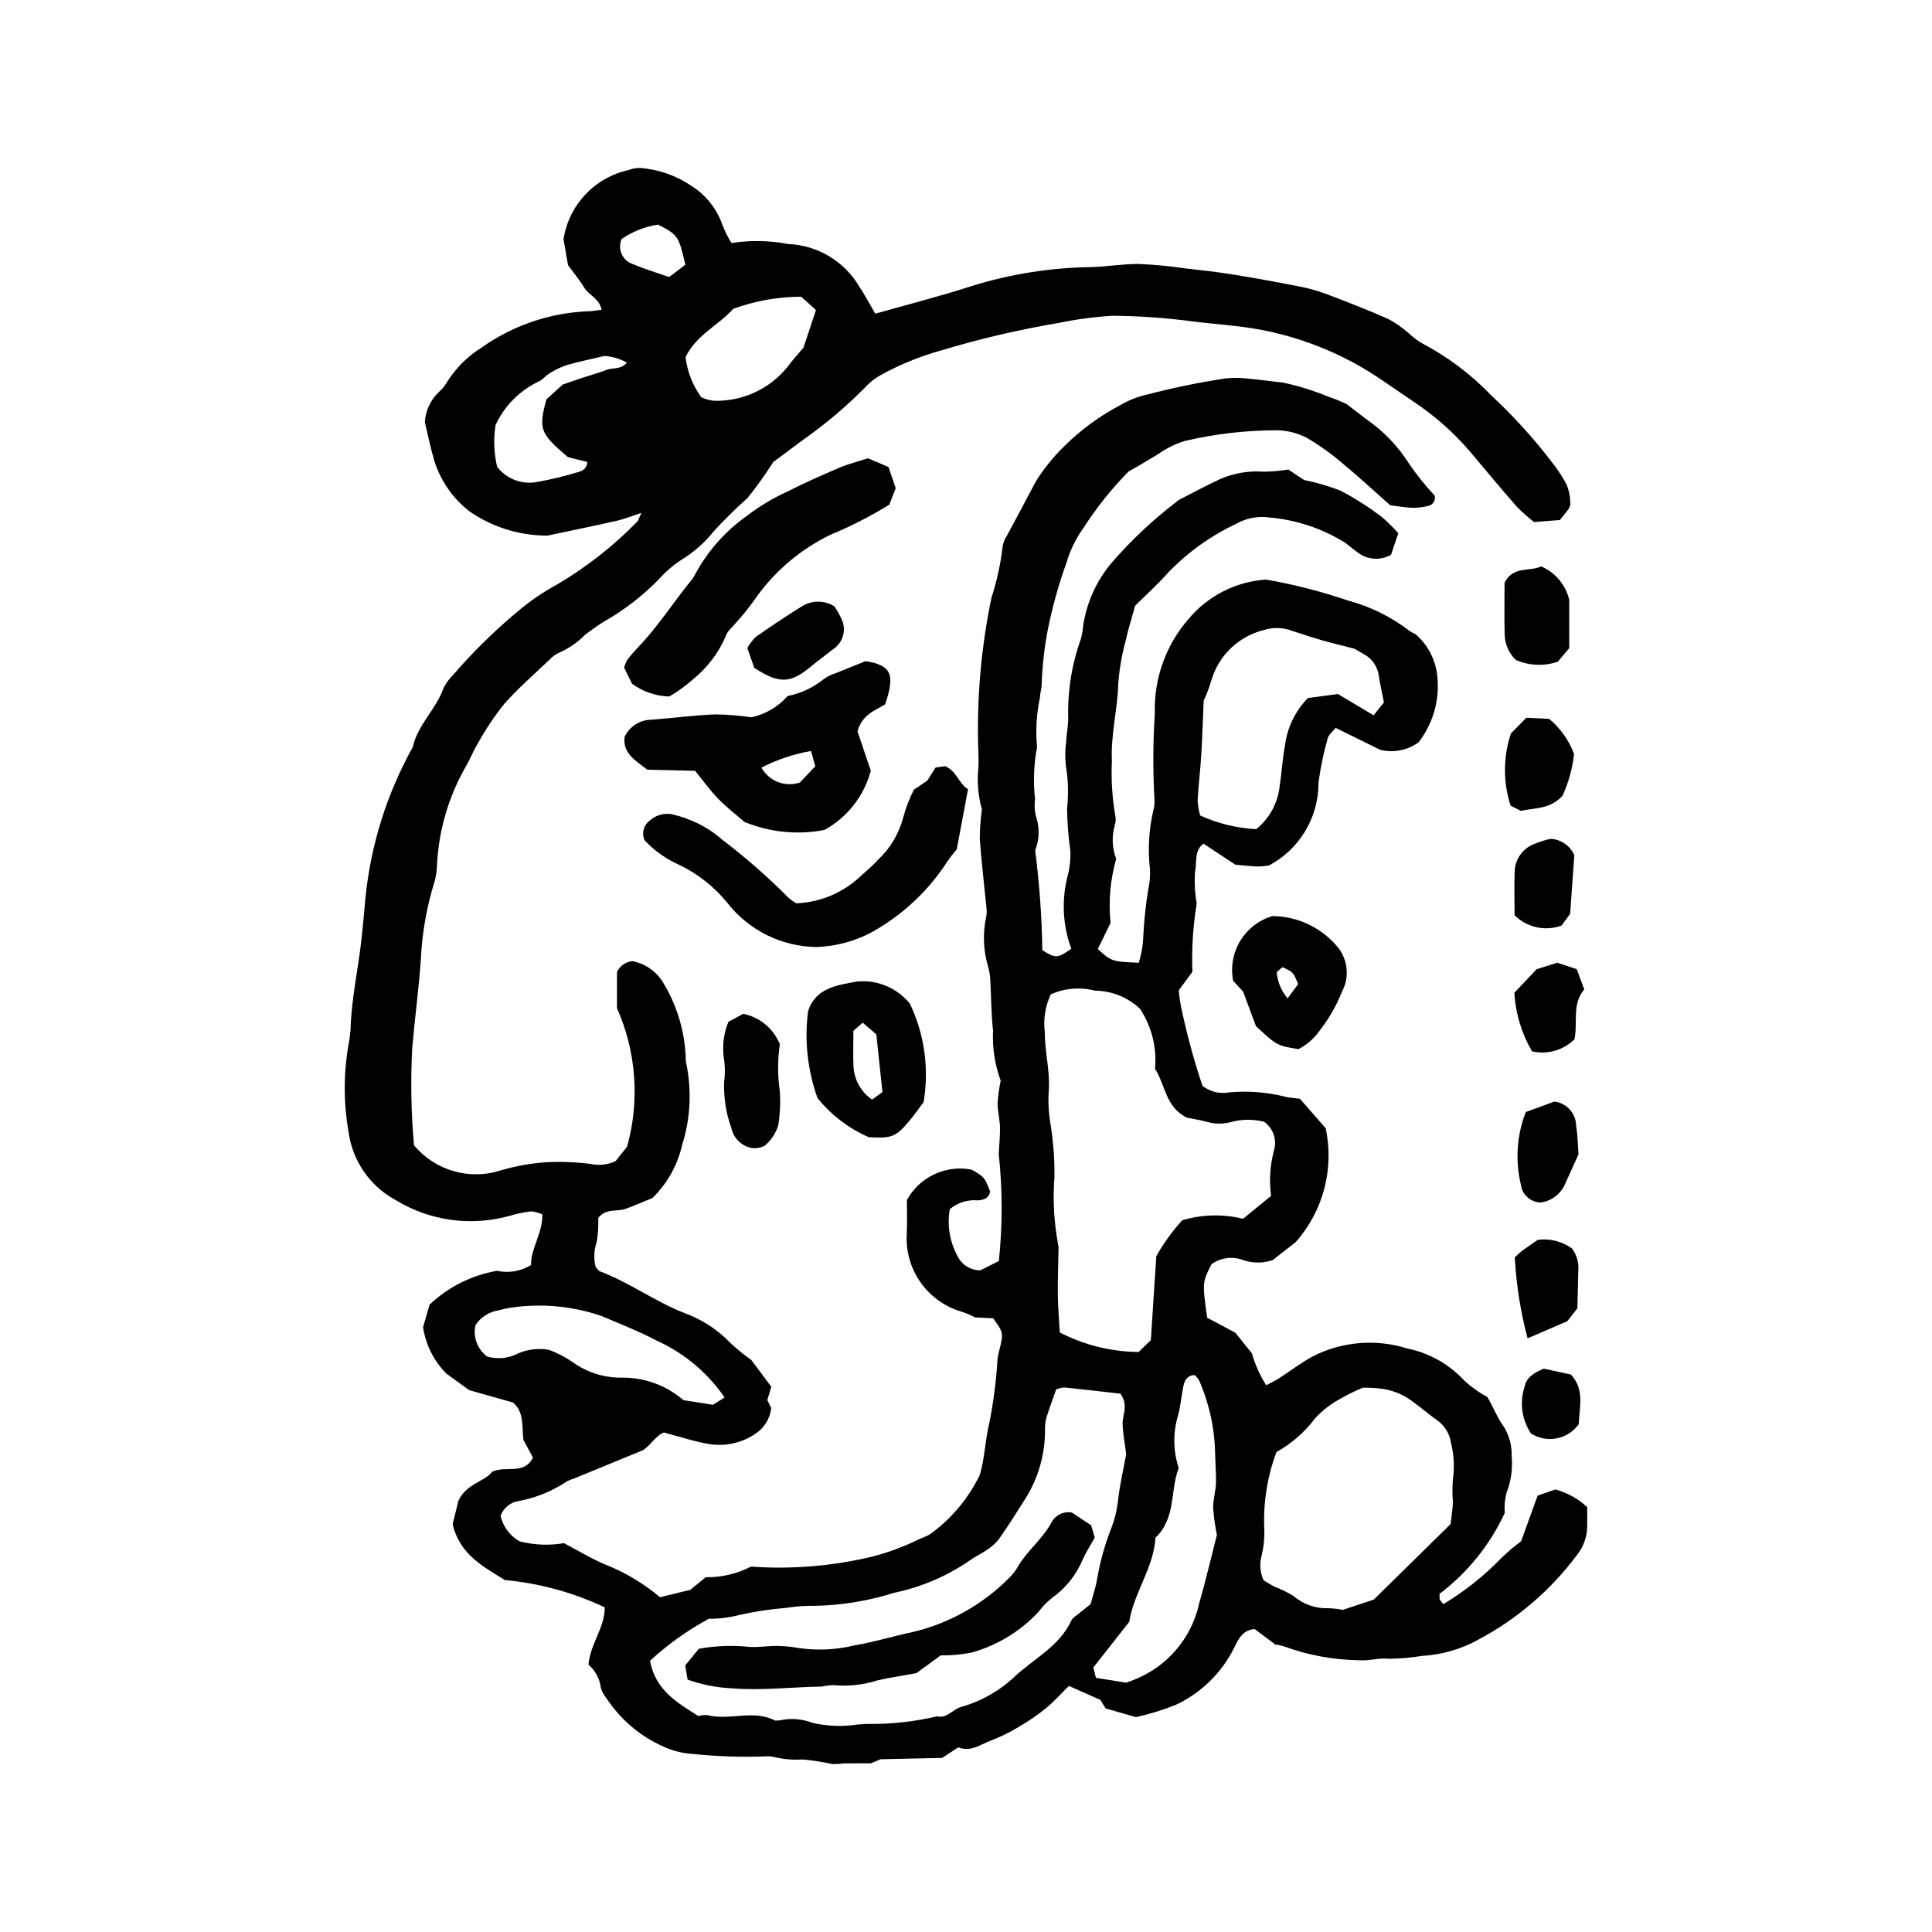 <?xml version="1.0" encoding="UTF-8"?>
<!-- Uploaded to: ICON Repo, www.svgrepo.com, Generator: ICON Repo Mixer Tools -->
<svg fill="#000000" width="800px" height="800px" version="1.1" viewBox="144 144 512 512" xmlns="http://www.w3.org/2000/svg">
 <g>
  <path d="m519.93 340.73c-2.934 2.125-6.656 2.848-10.172 1.973l-11.809-5.816c-0.742 0.953-1.84 1.77-2.102 2.797-1.086 3.844-1.902 7.758-2.438 11.715 0.031 4.512-1.172 8.945-3.488 12.816-2.312 3.871-5.644 7.031-9.629 9.141-0.973 0.168-1.953 0.266-2.938 0.285-1.895-0.07-3.781-0.301-5.965-0.492l-8.465-5.582c-2.551 1.938-1.668 5.039-2.215 7.473h-0.004c-0.211 2.801-0.062 5.621 0.441 8.387-0.988 5.984-1.375 12.051-1.148 18.113l-3.609 4.902v0.004c0.152 1.941 0.453 3.871 0.906 5.766 1.43 6.598 3.219 13.117 5.359 19.52 2 1.602 4.606 2.242 7.117 1.75 5.039-0.449 10.113-0.039 15.016 1.207 1.023 0.215 2.074 0.281 3.699 0.496l6.832 7.805c2.305 10.75-0.645 21.957-7.945 30.18l-6.086 4.769c-2.504 0.852-5.223 0.863-7.734 0.031-2.84-1.121-6.055-0.711-8.52 1.09-2.418 4.82-2.418 4.82-1.125 14.145l7.457 3.969 4.398 5.477 0.004 0.004c0.855 2.981 2.129 5.824 3.777 8.449 1.074-0.562 2.172-1.039 3.164-1.676 3.016-1.938 5.879-4.144 9.004-5.879 7.785-4.027 16.848-4.816 25.211-2.191 5.832 1.184 11.141 4.176 15.172 8.555 1.832 1.68 3.863 3.125 6.055 4.301 1.586 2.644 2.57 5.383 4.332 7.816 1.461 2.309 2.199 5.004 2.117 7.738 0.34 3.363-0.133 6.758-1.379 9.902-0.426 1.727-0.578 3.516-0.445 5.289-3.914 8.457-9.848 15.816-17.281 21.43l0.027 1.516 0.996 1.199v0.004c5.512-3.309 10.574-7.312 15.066-11.914 1.734-1.715 3.586-3.305 5.539-4.762l4.359-12.066 4.711-1.645h0.004c3.148 0.848 6.043 2.453 8.422 4.684 0 1.75 0.023 3.402 0 5.051v-0.004c-0.004 2.777-0.957 5.469-2.699 7.633-6.941 9.32-15.867 16.98-26.133 22.43-4.59 2.551-9.699 4.023-14.945 4.316-2.887 0.473-5.809 0.727-8.738 0.762-2.586-0.34-5.316 0.648-8.07 0.387v0.004c-6.734-0.117-13.406-1.352-19.734-3.66-0.746-0.25-1.516-0.414-2.297-0.484l-5.5-4.125c-3.406 0.289-4.398 2.922-5.484 5.062-3.324 6.644-8.809 11.965-15.551 15.082-3.383 1.336-6.867 2.402-10.414 3.195l-8.047-2.293-1.402-2.269-8.332-3.715c-1.887 1.859-3.836 4.066-6.082 5.914v0.004c-2.289 1.852-4.723 3.519-7.273 4.992-2.34 1.418-4.805 2.617-7.363 3.59-2.684 0.988-5.184 3.113-8.59 1.789l-4.305 2.801-16.27 0.352-2.656 1.086c-2.394 0-4.688-0.023-6.981 0.012v-0.004c-1.035 0.137-2.078 0.195-3.125 0.184-2.613-0.57-5.262-0.977-7.93-1.223-2.519 0.168-5.051-0.047-7.508-0.629-0.82-0.211-1.672-0.266-2.512-0.168-6.297 0.215-12.602 0-18.871-0.645-2.723-0.137-5.398-0.789-7.879-1.922-6.219-2.723-11.508-7.199-15.223-12.883-0.68-0.805-1.184-1.742-1.484-2.75-0.277-2.383-1.445-4.574-3.273-6.129 0.492-5.625 4.344-9.707 4.305-15.188h0.004c-8.34-3.941-17.305-6.391-26.492-7.234-5.426-3.457-11.871-6.578-13.805-14.789l1.492-6.113c2.094-4.727 6.891-5.047 9-7.809 3.758-1.719 8.383 0.98 10.797-3.746l-2.539-4.668c-0.445-3.371 0.297-7.457-2.785-9.926l-11.594-3.281-6.023-4.367c-3.324-3.336-5.492-7.648-6.191-12.309l1.73-5.981c4.941-4.672 11.145-7.789 17.844-8.961 3.094 0.68 6.332 0.133 9.035-1.523-0.074-4.465 3.113-8.398 3-13.438l0.004 0.004c-0.949-0.43-1.961-0.699-2.996-0.793-1.883 0.227-3.742 0.613-5.562 1.152-10.285 2.91-21.32 1.383-30.43-4.211-6.75-3.691-11.34-10.367-12.371-17.988-1.414-8.082-1.34-16.355 0.219-24.41l0.301-2.512c0.195-8.246 2.059-16.285 2.941-24.445 0.383-3.527 0.707-7.055 1.008-10.59 1.402-14.074 5.68-27.715 12.566-40.07 1.281-5.945 6.227-9.988 8.137-15.641v0.004c0.672-1.316 1.559-2.516 2.621-3.543 5.094-5.898 10.652-11.383 16.625-16.391 3.359-2.891 7.019-5.41 10.914-7.519 7.805-4.617 14.961-10.246 21.289-16.742l0.98-2.199c-2.519 0.824-4.398 1.605-6.356 2.051-5.754 1.309-11.543 2.492-17.316 3.715l-0.004 0.004c-0.609 0.18-1.242 0.266-1.879 0.246-7.219-0.113-14.234-2.391-20.152-6.531-4.332-3.43-7.535-8.082-9.191-13.355-0.98-3.445-1.715-6.965-2.473-10.129 0.152-3.106 1.523-6.023 3.812-8.129 0.801-0.691 1.473-1.516 1.984-2.441 2.344-3.758 5.516-6.93 9.277-9.27 8.5-6.016 18.594-9.363 29.004-9.621l2.75-0.363c-0.527-2.984-3.375-3.828-4.617-5.902-1.188-1.98-2.699-3.769-4.273-5.922l-1.199-6.887c0.695-4.453 2.727-8.59 5.82-11.863 3.094-3.277 7.106-5.535 11.512-6.484 0.977-0.398 2.031-0.574 3.086-0.52 4.863 0.383 9.543 2.039 13.57 4.801 3.781 2.402 6.641 6.016 8.109 10.25 0.648 1.684 1.461 3.305 2.422 4.832 4.965-0.773 10.031-0.684 14.969 0.258 7.742 0.305 14.812 4.492 18.801 11.137 1.512 2.262 2.777 4.684 4.332 7.336 8.582-2.438 17.129-4.602 25.504-7.312v-0.004c10.277-3.195 20.961-4.891 31.723-5.035 4.199-0.113 8.395-0.859 12.59-0.824h-0.004c4 0.164 7.988 0.539 11.945 1.121 4.394 0.504 8.797 0.98 13.16 1.688 6.234 1.012 12.445 2.144 18.641 3.394h0.004c2.469 0.543 4.887 1.289 7.231 2.231 5.113 1.961 10.223 3.945 15.223 6.172 1.852 1.016 3.59 2.223 5.184 3.606 1.074 1.008 2.246 1.91 3.5 2.691 6.918 3.621 13.199 8.348 18.602 13.992 5.691 5.289 10.938 11.043 15.68 17.199 1.594 1.969 3 4.074 4.207 6.297 0.633 1.535 0.969 3.176 0.992 4.836 0.102 1.219-0.289 1.57-2.758 4.629l-6.836 0.539c-1.609-1.254-3.137-2.613-4.574-4.066-4.168-4.75-8.188-9.629-12.27-14.457-4.383-5.148-9.469-9.66-15.109-13.398-5.223-3.481-10.297-7.301-15.828-10.277-7.606-4.113-15.797-7.047-24.285-8.695-6.648-1.289-13.375-1.57-20.043-2.492-6.484-0.801-13.012-1.23-19.543-1.285-4.805 0.281-9.582 0.914-14.293 1.891-10.59 1.781-21.059 4.234-31.34 7.34-5.438 1.52-10.688 3.656-15.645 6.367-1.676 0.898-3.188 2.082-4.461 3.496-5.055 5.102-10.555 9.738-16.438 13.859-2.856 2.16-5.742 4.281-7.777 5.793v-0.004c-2.098 3.297-4.367 6.477-6.805 9.531-3.125 2.773-6.106 5.699-8.93 8.773-2.481 3.129-5.508 5.781-8.938 7.824-2.098 1.41-4.012 3.082-5.688 4.973-4.273 4.391-9.148 8.152-14.48 11.176-1.77 1.102-3.481 2.297-5.121 3.582-1.926 1.961-4.203 3.539-6.715 4.652-0.969 0.414-1.84 1.031-2.551 1.809-4.106 3.91-8.426 7.637-12.156 11.883h0.004c-2.613 3.289-4.945 6.789-6.973 10.461-1.211 1.961-2.016 4.18-3.207 6.152v0.004c-4.512 7.906-7.102 16.766-7.566 25.855-0.023 1.473-0.227 2.938-0.605 4.359-2.141 6.832-3.383 13.914-3.691 21.066-0.566 7.773-1.617 15.508-2.273 23.277h-0.004c-0.449 8.574-0.293 17.168 0.473 25.719 2.754 3.293 6.434 5.684 10.562 6.859 4.129 1.18 8.516 1.086 12.59-0.262 3.836-1.121 7.781-1.828 11.77-2.109 3.981-0.207 7.973-0.059 11.926 0.445 2.219 0.492 4.539 0.227 6.586-0.758l3.043-3.828c3.387-12.172 2.441-25.145-2.68-36.695v-9.613c0.766-1.609 2.328-2.695 4.109-2.84 3.465 0.668 6.469 2.809 8.227 5.871 3.391 5.613 5.383 11.961 5.816 18.504 0.121 0.832-0.027 1.715 0.164 2.527h-0.004c1.543 7.231 1.184 14.738-1.043 21.785-1.211 5.348-3.938 10.23-7.852 14.066-2.387 0.973-4.699 2.004-7.074 2.863-2.316 0.84-5.191-0.215-7.312 2.41v-0.004c0.094 2.137-0.043 4.277-0.406 6.387-0.734 2.137-0.836 4.441-0.293 6.637l0.953 1.082c7.926 2.934 14.746 8.082 22.648 11.141l-0.004 0.004c4.586 1.672 8.727 4.371 12.109 7.887 1.746 1.641 3.606 3.156 5.562 4.535l5.293 7.102-1.059 3.527 1.039 2.07c-0.293 2.789-1.824 5.297-4.172 6.832-3.711 2.535-8.277 3.496-12.695 2.676-3.68-0.66-7.254-1.852-11.547-2.984-1.91 0.566-3.191 2.977-5.473 4.637l-18.426 7.578-0.004-0.004c-0.609 0.168-1.199 0.402-1.758 0.695-3.867 2.602-8.223 4.383-12.805 5.238-2.215 0.312-4.078 1.82-4.844 3.926 0.652 2.852 2.469 5.301 5.004 6.754 3.852 0.996 7.871 1.168 11.789 0.492 3.894 2.027 7.492 4.281 11.367 5.828h0.004c5.117 2.07 9.871 4.938 14.082 8.5l8.02-1.953 4.102-3.344 0.004-0.004c4.16 0.07 8.27-0.898 11.969-2.809 10.766 0.754 21.586-0.133 32.086-2.637 4.285-1.102 8.445-2.644 12.414-4.609 0.973-0.355 1.922-0.773 2.844-1.25 5.664-4.051 10.227-9.453 13.266-15.719 1.344-4.144 1.43-9.266 2.609-14.051 1.09-5.512 1.801-11.09 2.133-16.695 0.18-1.664 0.797-3.273 1.051-4.938 0.344-2.258 0.145-2.641-2.188-5.906l-4.805-0.25h-0.004c-1.254-0.66-2.566-1.203-3.922-1.617-4.344-1.352-8.102-4.125-10.676-7.875-2.57-3.75-3.805-8.258-3.5-12.793 0.137-2.922 0.023-5.856 0.023-8.809h0.004c1.633-2.988 4.176-5.375 7.254-6.824 3.082-1.449 6.543-1.883 9.887-1.238 3.414 1.961 3.414 1.961 4.93 5.801-0.344 1.812-1.695 2.215-3.266 2.352l-0.004-0.004c-2.691-0.254-5.379 0.59-7.441 2.344-0.73 4.258-0.008 8.641 2.055 12.434 1.133 2.305 3.473 3.766 6.035 3.769l4.918-2.473c1-9.43 0.992-18.938-0.027-28.363 0.152-3.031 0.391-5.121 0.324-7.203-0.07-2.098-0.633-4.184-0.625-6.277l-0.004 0.004c0.141-2.008 0.414-4 0.82-5.969-1.559-4.242-2.246-8.758-2.027-13.27-0.512-4.586-0.48-9.234-0.746-13.852-0.105-1.043-0.293-2.074-0.559-3.09-1.281-4.266-1.461-8.785-0.523-13.137 0.18-0.828 0.207-1.684 0.078-2.519-0.586-6.051-1.316-12.09-1.766-18.152 0.012-2.637 0.199-5.266 0.566-7.875-0.988-3.527-1.312-7.207-0.949-10.852 0.176-2.519-0.055-5.066-0.082-7.602v0.004c-0.203-12.652 0.996-25.289 3.574-37.676 1.43-4.41 2.422-8.953 2.957-13.562 0.176-1.043 0.574-2.035 1.176-2.91 2.559-4.836 5.188-9.641 7.723-14.492v0.004c2.152-3.387 4.695-6.504 7.578-9.293 4.348-4.289 9.305-7.906 14.711-10.742 2.188-1.293 4.562-2.231 7.039-2.781 6.914-1.812 13.922-3.254 20.988-4.316 1.891-0.184 3.797-0.164 5.684 0.066 3.148 0.273 6.285 0.727 9.43 1.062 4.09 0.879 8.098 2.125 11.965 3.731 1.605 0.473 3.129 1.23 4.746 1.883l5.426 4.156-0.004-0.004c4.504 3.129 8.332 7.125 11.262 11.758 2.043 2.977 4.309 5.797 6.769 8.441 0.152 0.605 0.043 1.246-0.305 1.77-0.344 0.52-0.891 0.871-1.508 0.965-1.41 0.363-2.859 0.516-4.312 0.461-1.672-0.043-3.34-0.371-5.66-0.656-4.043-3.57-8.363-7.566-12.898-11.316v-0.004c-2.883-2.457-5.981-4.656-9.254-6.57-2.445-1.258-5.152-1.938-7.902-1.98-8.211 0.008-16.395 0.957-24.391 2.832-2.613 0.809-5.074 2.043-7.289 3.648-2.539 1.441-4.988 3.047-7.582 4.414v-0.004c-4.562 4.637-8.625 9.738-12.129 15.215-1.953 2.754-3.43 5.816-4.375 9.059-2.062 5.731-3.703 11.602-4.906 17.574-0.91 4.727-1.461 9.516-1.641 14.324 0.047 1.238-0.434 2.492-0.457 3.742-0.926 4.316-1.188 8.75-0.773 13.145-0.867 4.531-1.047 9.168-0.531 13.75-0.219 1.684-0.098 3.391 0.363 5.023 0.883 2.816 0.766 5.852-0.336 8.59 1.133 8.777 1.77 17.617 1.906 26.469 3.481 2.195 4.133 2.168 7.676-0.383-2.336-6.316-2.637-13.211-0.859-19.707 0.496-2.055 0.703-4.168 0.613-6.277-0.551-3.742-0.84-7.519-0.875-11.301 0.422-3.758 0.312-7.555-0.328-11.277-0.219-2.086-0.191-4.191 0.078-6.269 0.121-2.102 0.543-4.195 0.555-6.293-0.195-7.18 0.953-14.336 3.391-21.09 0.309-1.223 0.516-2.473 0.617-3.731 1.043-6.496 3.973-12.543 8.426-17.387 4.902-5.539 10.336-10.586 16.215-15.074l0.465-0.43c3.715-1.898 7.383-3.894 11.168-5.644v0.004c3.676-1.594 7.684-2.262 11.676-1.945 2.133-0.039 4.258-0.23 6.363-0.574l4.227 2.789v-0.004c3.277 0.656 6.496 1.594 9.609 2.805 3.723 1.965 7.281 4.219 10.648 6.738 1.676 1.395 3.234 2.918 4.668 4.559l-1.922 5.688c-2.773 1.609-6.242 1.383-8.785-0.57-1.223-0.805-2.297-1.852-3.504-2.688-6.117-3.773-13.039-6.047-20.203-6.637-2.957-0.375-5.957 0.223-8.547 1.703-6.695 3.148-12.766 7.488-17.906 12.805-2.93 3.305-6.234 6.277-8.867 8.895-0.988 3.602-1.895 6.41-2.519 9.281-0.992 3.644-1.641 7.371-1.941 11.133-0.172 6.957-2.039 13.738-1.707 20.746-0.23 4.852 0.07 9.711 0.91 14.492 0.148 0.836 0.105 1.691-0.133 2.504-0.855 2.945-0.73 6.086 0.359 8.949-1.57 5.516-2.078 11.281-1.492 16.988l-3.379 6.883c3.566 3.289 3.781 3.359 10.859 3.648h-0.004c0.738-2.324 1.145-4.742 1.207-7.18 0.219-4.203 0.672-8.387 1.352-12.539 0.375-1.641 0.512-3.328 0.418-5.008-0.602-5.231-0.305-10.523 0.883-15.652 0.227-0.812 0.332-1.656 0.32-2.5-0.445-7.769-0.422-15.562 0.082-23.328-0.262-9.176 2.965-18.109 9.023-25 5.129-6.086 12.516-9.816 20.453-10.34 7.41 1.293 14.703 3.164 21.82 5.594 5.875 1.582 11.383 4.305 16.207 8.012 0.484 0.336 1 0.617 1.547 0.836 3.269 2.805 5.344 6.758 5.793 11.047 0.707 6.305-1.07 12.641-4.957 17.66zm-40.898 100.56c-2.918-0.746-5.981-0.719-8.883 0.082-2.047 0.559-4.207 0.539-6.242-0.055-1.812-0.504-3.699-0.781-5.309-1.109-5.719-2.711-5.769-8.727-8.504-12.949 0.523-5.609-0.883-11.227-3.984-15.93-3.242-3.047-7.516-4.762-11.965-4.797-3.891-1.012-8.008-0.664-11.676 0.984-1.461 3.106-2.016 6.562-1.594 9.969-0.008 5.039 1.328 9.969 1.094 15.047-0.254 3.156-0.102 6.332 0.445 9.449 0.73 4.582 1.074 9.219 1.027 13.859-0.469 6.102-0.125 12.242 1.023 18.254 0.078 0.418 0.094 0.844 0.043 1.262-0.062 4.004-0.227 8.008-0.172 12.012 0.047 3.34 0.352 6.68 0.523 9.75h0.004c6.461 3.336 13.617 5.106 20.891 5.172l3.231-3.137 1.445-22.234c1.922-3.434 4.231-6.637 6.883-9.543 5.238-1.555 10.793-1.688 16.102-0.387l7.441-6.074v-0.004c-0.535-3.934-0.301-7.934 0.695-11.781 0.961-2.883-0.059-6.055-2.519-7.836zm-38.117 72.043c-4.906-0.551-9.875-1.133-14.855-1.645-0.742 0.07-1.469 0.238-2.16 0.504-0.852 2.434-1.809 4.981-2.613 7.578-0.27 1.016-0.387 2.066-0.348 3.113 0.047 6.57-1.816 13.012-5.363 18.539-2.246 3.535-4.473 7.09-6.883 10.512v0.004c-0.934 1.141-2.047 2.117-3.297 2.891-1.371 0.973-2.945 1.652-4.301 2.641-6.078 4.211-12.938 7.148-20.176 8.645-6.805 2.152-13.883 3.312-21.016 3.445-2.523-0.039-5.043 0.141-7.531 0.539-4.199 0.336-8.371 0.973-12.48 1.898-2.629 0.676-5.332 1.012-8.043 0.996-5.644 3.043-10.883 6.785-15.586 11.137 1.41 7.727 7.102 11.055 12.828 14.645 0.754-0.227 1.543-0.312 2.332-0.254 5.918 1.535 12.207-1.574 18.004 1.453l1.238-0.059h-0.004c2.906-0.637 5.934-0.402 8.703 0.672 3.898 0.891 7.934 1.039 11.887 0.434l2.492-0.16c6.254 0.105 12.496-0.57 18.582-2.016 2.672 0.645 4.125-1.844 6.305-2.465 5.309-1.484 10.176-4.227 14.195-7.992 5.152-4.844 11.93-8.062 15.098-14.938 0.324-0.707 1.176-1.188 1.824-1.723l3.281-2.613c0.766-2.891 1.414-4.695 1.699-6.555h0.004c0.766-4.578 2.008-9.066 3.707-13.387 0.922-2.348 1.539-4.805 1.828-7.309 0.465-4.379 1.496-8.695 2.191-12.496-0.383-3.035-0.895-5.527-0.953-8.027-0.059-2.426 1.637-4.883-0.59-8.008zm67.152 54.574 20.355-20.012c0.188-1.668 0.527-3.703 0.621-5.75v0.004c-0.18-2.086-0.18-4.188 0.004-6.277 0.438-3.125 0.273-6.309-0.492-9.371-0.34-2.539-1.746-4.812-3.871-6.246-2.738-1.945-5.238-4.238-8.078-6.023h0.004c-1.812-1.035-3.785-1.75-5.84-2.117-1.852-0.27-3.719-0.391-5.59-0.367-1.957 0.812-3.859 1.742-5.695 2.785-2.606 1.363-4.957 3.16-6.953 5.312-2.75 3.68-6.246 6.734-10.262 8.961-2.457 6.586-3.551 13.605-3.211 20.629 0.07 2.309-0.172 4.617-0.723 6.859-0.594 2.16-0.406 4.457 0.531 6.492 0.805 0.477 1.836 1.168 2.934 1.727 1.746 0.648 3.426 1.473 5.012 2.453 2.578 2.223 5.906 3.375 9.305 3.231 1.25 0.043 2.496 0.191 3.723 0.445zm-45.074-238.23c-0.211 4.82-0.359 9.66-0.652 14.492-0.242 3.981-0.754 7.945-0.953 11.93v-0.004c0.07 1.359 0.293 2.707 0.672 4.016 4.676 2.133 9.715 3.363 14.848 3.625 3.531-2.836 5.769-6.969 6.219-11.477 0.566-3.519 0.711-7.113 1.398-10.605 0.57-4.781 2.715-9.234 6.09-12.668l7.945-1.062 9.465 5.644 2.731-3.434c-0.516-2.621-0.992-4.664-1.309-6.738h-0.004c-0.234-2.566-1.75-4.844-4.031-6.047l-2.449-1.426c-3.539-0.914-6.195-1.543-8.816-2.301-2.629-0.758-5.215-1.66-7.832-2.473h0.004c-2.391-0.898-5.019-0.961-7.449-0.168-6.688 1.676-11.973 6.785-13.875 13.41-0.535 1.809-1.203 3.574-2 5.285zm3.496 221.09c-0.48-2.348-0.812-4.723-0.996-7.113-0.016-2.078 0.578-4.148 0.742-6.238h0.004c0.051-1.465 0.023-2.934-0.082-4.394l-0.137-3.75c-0.117-6.727-1.574-13.363-4.277-19.523-0.32-0.504-0.711-0.957-1.164-1.344-1.953 0.082-2.648 1.398-2.961 2.887-0.562 2.676-0.742 5.449-1.492 8.062-1.312 4.477-1.227 9.246 0.246 13.672-2.332 6.004-0.641 13.195-6.152 18.48-0.504 8.02-5.852 14.855-6.953 22.293l-9.512 12.086 0.664 2.762 8.066 1.281 2.051-0.777c8.781-3.438 15.262-11.039 17.262-20.254 1.805-6.258 3.273-12.605 4.691-18.125zm-130.47-36.434c-4.551-6.637-10.855-11.887-18.211-15.156-4.602-2.449-9.539-4.336-14.359-6.406h0.004c-7.566-2.606-15.637-3.394-23.559-2.301-1.25 0.164-2.484 0.422-3.695 0.777-2.527 0.363-4.781 1.789-6.191 3.918-0.715 3.148 0.504 6.422 3.106 8.332 2.719 0.789 5.637 0.504 8.148-0.805 2.602-1.137 5.484-1.473 8.277-0.961 2.102 0.793 4.102 1.82 5.969 3.066 3.914 2.906 8.688 4.414 13.562 4.293 5.894-0.016 11.594 2.106 16.047 5.969l7.852 1.227zm2.316-288.5c-3.887 4.356-9.836 6.926-12.66 12.82 0.473 3.828 1.898 7.477 4.152 10.609 1.074 0.512 2.227 0.832 3.414 0.949 7.481 0.203 14.633-3.07 19.367-8.867 1.359-1.855 2.938-3.555 4.32-5.211l3.316-9.961-3.922-3.547c-6.137 0.027-12.223 1.113-17.988 3.207zm-45.199 20.07 5.586-1.906c2.004-0.664 4.055-1.195 6.012-1.973 1.645-0.652 3.777 0.012 5.41-1.922-1.82-1.023-3.848-1.629-5.934-1.773-3.844 0.906-6.945 1.531-9.977 2.418h0.004c-1.578 0.527-3.09 1.242-4.496 2.125-1.082 0.625-1.902 1.762-3.023 2.238v0.004c-5.008 2.402-9.027 6.461-11.379 11.492-0.586 3.688-0.449 7.449 0.402 11.086 2.543 3.324 6.785 4.879 10.875 3.977 3.523-0.629 7.004-1.469 10.426-2.519 1.117-0.312 2.481-0.738 2.59-2.738l-5.152-1.285c-7.375-6.301-7.801-7.41-5.68-15.277zm15.602-38.57c-0.559 1.281-0.551 2.738 0.023 4.016 0.578 1.273 1.668 2.242 3 2.668 3.055 1.277 6.242 2.231 9.578 3.398l4.289-3.254c-1.789-7.691-1.93-7.898-7.269-10.645-3.449 0.543-6.734 1.844-9.621 3.816z"/>
  <path d="m328.21 348.27-12.676-0.301c-3.18-2.508-6.539-4.25-6.008-8.707h-0.004c1.305-2.734 4.047-4.492 7.074-4.527 5.656-0.402 11.293-1.211 16.957-1.41 3.215 0.039 6.426 0.297 9.609 0.766 3.707-0.805 7.059-2.781 9.562-5.637 3.504-0.691 6.789-2.231 9.57-4.481 1.023-0.734 2.164-1.293 3.375-1.648 2.519-1.047 5.059-2.039 7.734-3.113 6.769 1.074 7.918 3.441 5.156 11.461-2.582 1.602-6.066 2.633-7.316 7.133l3.527 10.453h-0.004c-1.777 6.684-6.211 12.348-12.273 15.68-7.113 1.379-14.48 0.645-21.184-2.113-1.895-1.648-4.582-3.711-6.93-6.106-2.191-2.234-4.019-4.82-6.172-7.449zm17.582-0.848c1.988 3.606 6.273 5.269 10.176 3.953l4.106-4.309-1.156-4.051c-4.57 0.805-8.996 2.289-13.125 4.406z"/>
  <path d="m355.04 383.39c6.152-0.246 12.023-2.652 16.586-6.789 1.664-1.602 3.551-3.004 5.047-4.746 3.25-3.031 5.57-6.922 6.691-11.223 0.691-2.539 1.637-5.004 2.82-7.356l3.547-2.394 2.199-3.473 2.531-0.371c3.102 1.301 3.621 4.664 6.074 6.106l-2.988 15.949v-0.004c-0.98 1.129-1.887 2.316-2.719 3.559-4.508 6.879-10.469 12.688-17.465 17.016-5.102 3.289-11.008 5.121-17.074 5.301-9.23-0.133-17.895-4.449-23.559-11.734-3.461-4.242-7.812-7.672-12.746-10.039-3.461-1.535-6.578-3.746-9.172-6.508-0.816-1.824-0.27-3.969 1.32-5.18 1.59-1.453 3.758-2.09 5.879-1.734 2.449 0.57 4.824 1.418 7.078 2.519 2.273 1.129 4.387 2.551 6.289 4.223 6.199 4.711 12.062 9.844 17.547 15.367 0.652 0.57 1.359 1.078 2.113 1.512z"/>
  <path d="m321.36 328.58c-3.559-0.102-7-1.285-9.871-3.387l-2.086-4.262v-0.004c0.207-0.719 0.492-1.414 0.855-2.066 0.895-1.176 1.855-2.297 2.879-3.363 5.098-5.324 9.082-11.527 13.68-17.246 0.441-0.453 0.816-0.969 1.121-1.523 3.32-6.367 8.109-11.855 13.969-16.004 3.324-2.555 6.934-4.719 10.75-6.449 4.492-2.301 9.129-4.332 13.773-6.32 2.305-0.984 4.773-1.594 7.582-2.508l5.449 2.309 1.914 5.629-1.703 4.348v0.004c-4.965 3.074-10.172 5.738-15.57 7.969-7.59 3.676-14.18 9.133-19.199 15.91-1.781 2.598-3.734 5.074-5.844 7.41-0.918 1.148-2.281 2.164-2.676 3.473v-0.004c-1.926 4.481-4.906 8.426-8.691 11.504-1.953 1.734-4.074 3.269-6.332 4.582z"/>
  <path d="m358.15 411.95c2.035-6.16 7.539-6.832 13.047-7.852 5.348-0.492 10.582 1.73 13.945 5.914 3.859 8.113 5.125 17.223 3.617 26.082-1.16 1.531-2.367 3.262-3.711 4.871-3.629 4.348-4.684 4.734-10.797 4.402l-0.004 0.004c-5.305-2.312-9.969-5.875-13.602-10.379-2.648-7.375-3.504-15.273-2.496-23.043zm18.086 6.18-3.613-3.106-2.465 2.152c0 3.34-0.117 6.473 0.031 9.594v-0.004c0.23 3.481 2.039 6.66 4.91 8.633l2.758-1.98z"/>
  <path d="m473.45 406.81-2.656-2.91v-0.004c-0.707-3.641-0.027-7.418 1.902-10.586 1.934-3.168 4.977-5.5 8.539-6.543 6.473 0.066 12.609 2.887 16.871 7.758 3.09 3.391 3.684 8.367 1.484 12.391-1.473 3.695-3.469 7.156-5.926 10.285-1.438 2.035-3.348 3.695-5.562 4.836-5.719-0.953-5.719-0.953-11.27-6.117zm8.898-5.211 0.004-0.004c0.18 2.574 1.191 5.019 2.883 6.965l2.801-3.769c-1.363-3.207-1.363-3.207-4.172-4.484z"/>
  <path d="m337.05 414.77 3.922-2.102c4.375 0.895 8.008 3.918 9.695 8.051-0.613 4.144-0.613 8.352 0.004 12.496 0.188 2.969 0.055 5.953-0.402 8.895-0.625 2.184-1.906 4.125-3.672 5.551-1.723 0.887-3.781 0.824-5.445-0.172-1.684-0.945-2.887-2.566-3.305-4.453-1.445-3.969-2.102-8.18-1.934-12.402 0.281-2.09 0.254-4.215-0.082-6.297-0.457-3.242-0.035-6.547 1.219-9.566z"/>
  <path d="m559.86 302.93v12.84l-3.027 3.594c-3.629 1.227-7.586 1.066-11.105-0.453-1.844-1.762-2.914-4.184-2.973-6.734-0.125-4.629-0.035-9.258-0.035-13.719 2.215-4.586 6.762-2.863 9.684-4.375 3.742 1.609 6.504 4.887 7.457 8.848z"/>
  <path d="m544.31 357.48c-2-6.223-1.965-12.918 0.102-19.121l4.086-4.148 6.035 0.297c2.988 2.469 5.269 5.68 6.613 9.316-0.43 3.797-1.453 7.504-3.023 10.988-3.207 3.644-7.223 3.258-11.125 4.062z"/>
  <path d="m551.54 472.57c3.191-0.414 6.422 0.398 9.035 2.269 1.27 1.676 1.871 3.762 1.691 5.859l-0.246 10.02-2.66 3.414-10.531 4.535c-1.867-7.012-3.004-14.199-3.391-21.445 0.715-0.652 1.285-1.27 1.949-1.754 1.355-1.004 2.758-1.93 4.152-2.898z"/>
  <path d="m342.05 315.72c0.617-1.078 1.371-2.07 2.25-2.949 3.961-2.75 7.961-5.457 12.059-7.992 2.656-1.754 6.098-1.785 8.785-0.078 0.73 1.102 1.375 2.258 1.926 3.457 1.273 2.805 0.336 6.121-2.219 7.844-1.977 1.555-4.012 3.035-5.945 4.637-5.457 4.519-8.375 4.656-15.027 0.344z"/>
  <path d="m562.32 449.9-3.629 8.027h0.004c-1.156 2.543-3.523 4.324-6.285 4.734-2.668 0.023-4.941-1.93-5.328-4.566-1.578-6.441-1.137-13.211 1.27-19.391l7.562-2.777 0.004 0.004c3.281 0.379 5.762 3.152 5.777 6.461 0.414 2.469 0.434 5.004 0.625 7.508z"/>
  <path d="m545.38 386.55c0-4.144-0.129-8.105 0.039-12.055l0.004-0.004c0.266-3.008 2.191-5.617 4.988-6.754 1.453-0.621 2.961-1.102 4.504-1.434 2.754 0.125 5.195 1.809 6.297 4.332l-1.109 15.539-2.281 3.109c-4.324 1.59-9.18 0.52-12.441-2.734z"/>
  <path d="m556.69 399.13 5.156 1.715 1.996 5.359c-3.316 3.852-1.668 8.738-2.59 13.219v-0.004c-2.953 2.914-7.191 4.125-11.242 3.207-2.769-4.734-4.375-10.059-4.691-15.535l5.914-6.246z"/>
  <path d="m553.12 506.71 7.199 1.562c3.734 4.043 2.199 8.699 2.066 13.156h-0.004c-2.894 4.043-8.438 5.129-12.645 2.473-2.461-3.672-3.082-8.277-1.68-12.469 0.375-2.133 2.133-3.543 5.062-4.723z"/>
  <path d="m326.22 589.11-0.621-3.75 3.582-4.422v-0.004c4.531-0.801 9.148-0.957 13.723-0.469 1.25 0.039 2.5-0.004 3.742-0.125 2.512-0.25 5.043-0.191 7.543 0.168 5.41 0.996 10.969 0.832 16.309-0.48 5.172-0.855 10.219-2.441 15.359-3.516 9.703-2.301 18.57-7.277 25.586-14.363 0.914-0.883 1.695-1.891 2.316-2.992 2.434-4.191 6.394-7.188 8.766-11.457h0.004c0.977-2.098 3.242-3.273 5.519-2.867l5.109 3.391 0.957 3.262c-1.152 2.074-2.301 3.848-3.164 5.75v0.004c-1.703 4.106-4.527 7.644-8.152 10.215-1.324 1.051-2.508 2.266-3.516 3.621-4.742 5.133-10.801 8.863-17.516 10.789-2.781 0.598-5.625 0.875-8.473 0.828l-6.449 4.711c-4.074 0.742-7.172 1.191-10.207 1.887v-0.004c-3.809 1.227-7.824 1.664-11.809 1.289-1.043 0.039-2.078 0.164-3.102 0.379-7.965 0.125-15.922 1.121-23.895 0.453-3.965-0.18-7.879-0.953-11.613-2.297z"/>
 </g>
</svg>